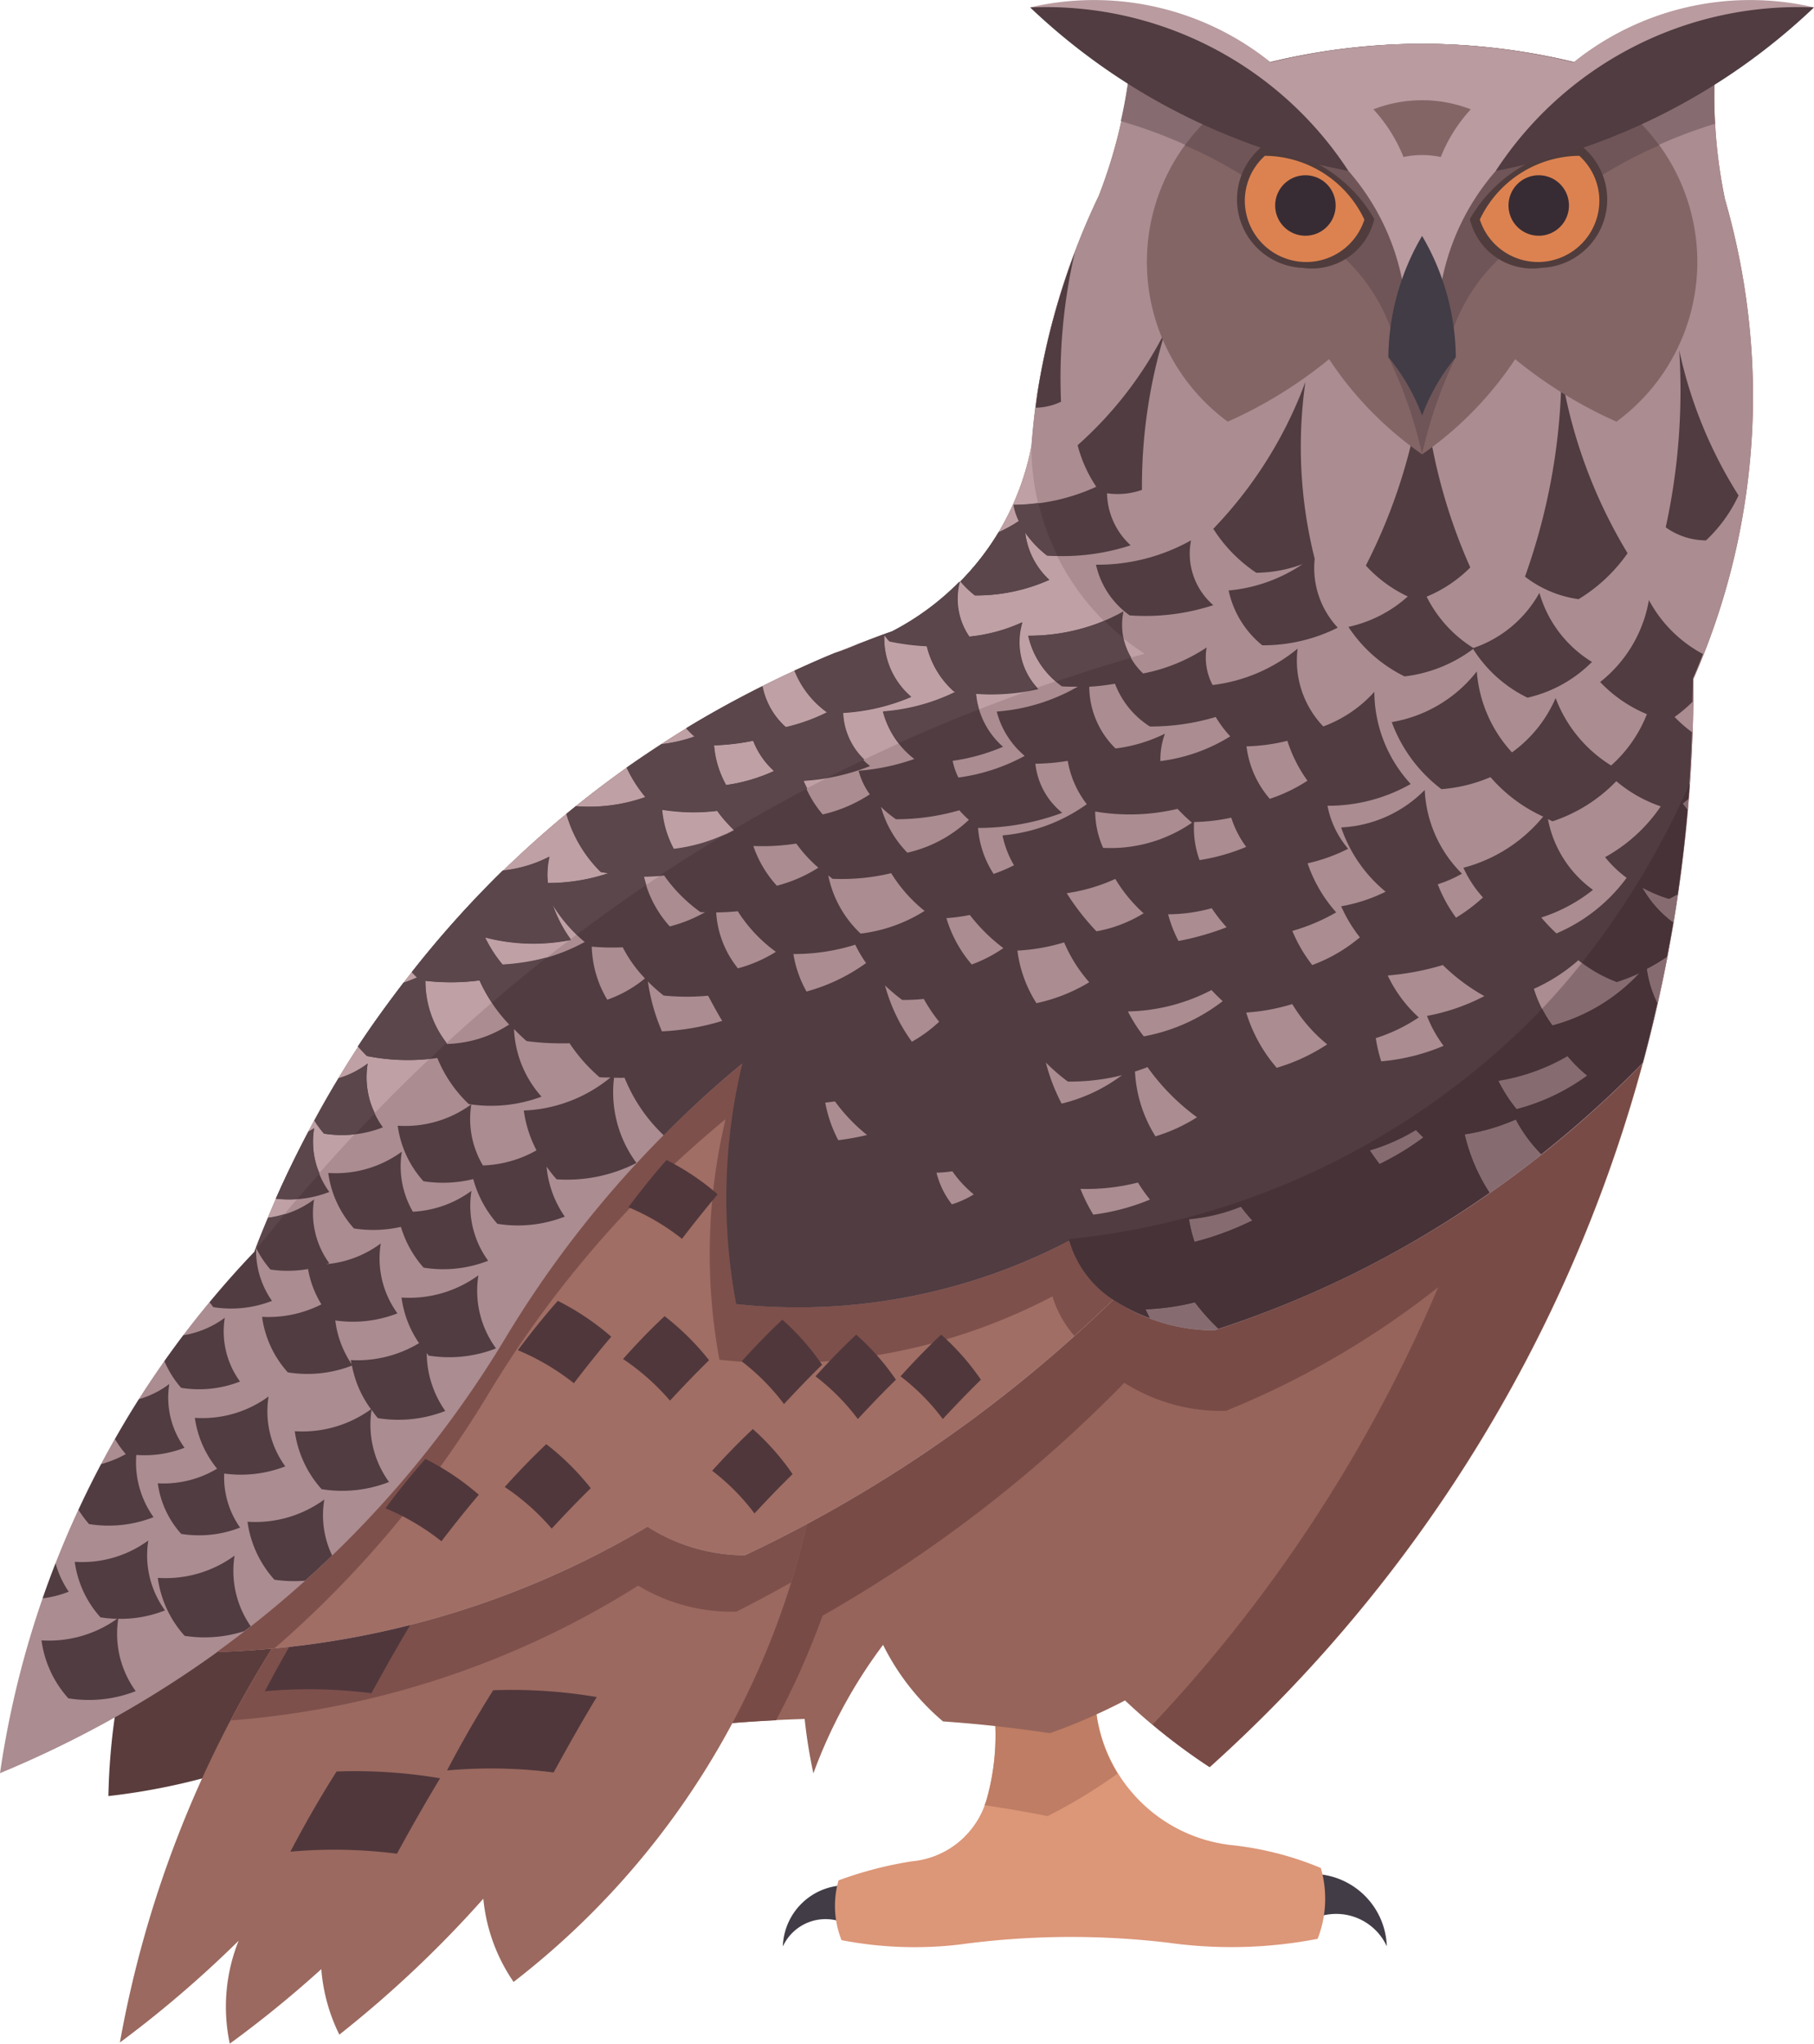<svg xmlns="http://www.w3.org/2000/svg" width="57.117" height="64.328" viewBox="0 0 57.117 64.328">
  <g id="icon__owl" transform="translate(0 359.608)">
    <path id="パス_3541" data-name="パス 3541" d="M5230.291-20.588a1.754,1.754,0,0,0-2.328-.859l-.106-1.42A2.358,2.358,0,0,1,5230.291-20.588Z" transform="translate(-5186.625 -277.758)" fill="#413c46"/>
    <path id="パス_3542" data-name="パス 3542" d="M5133.188-18.888a1.481,1.481,0,0,1,1.965-.725l.09-1.2A1.99,1.99,0,0,0,5133.188-18.888Z" transform="translate(-5108.539 -279.453)" fill="#413c46"/>
    <path id="パス_3543" data-name="パス 3543" d="M5142.658-64.006a12.039,12.039,0,0,1,2.306-.6,2.7,2.7,0,0,0,2.359-1.958,7.4,7.4,0,0,0-.984-6.137c.578-.255,4.813-.471,5.4-.066a4.737,4.737,0,0,0-1,3.043,4.83,4.83,0,0,0,4.325,4.611,10,10,0,0,1,2.78.716,3.463,3.463,0,0,1-.1,2.23,14.281,14.281,0,0,1-4.691.124,25.972,25.972,0,0,0-6.6.058,12.108,12.108,0,0,1-3.7-.14A2.931,2.931,0,0,1,5142.658-64.006Z" transform="translate(-5116.256 -236.415)" fill="#dc9678"/>
    <path id="パス_3544" data-name="パス 3544" d="M5168.638-70.338a4.735,4.735,0,0,1,.979-2.427c-.589-.4-4.823-.189-5.4.066a7.4,7.4,0,0,1,.984,6.137c-.018.066-.045.126-.069.189.664.1,1.325.206,1.98.344a16.328,16.328,0,0,0,2.208-1.339A4.732,4.732,0,0,1,5168.638-70.338Z" transform="translate(-5134.131 -236.415)" fill="#be7d64"/>
    <path id="パス_3545" data-name="パス 3545" d="M5048.629-333.245a8.33,8.33,0,0,0,4.386-5.837c.05-.625.115-1.251.22-1.878a22.505,22.505,0,0,1,1.9-6.006,15.844,15.844,0,0,0,.971-3.9l1,.094a8.378,8.378,0,0,0,2.977-.285,20.478,20.478,0,0,1,5.238-.692,20.478,20.478,0,0,1,5.238.692,8.375,8.375,0,0,0,2.977.285l1-.094a15.921,15.921,0,0,0,.317,4.011,22.537,22.537,0,0,1,.882,6.236,22.129,22.129,0,0,1-1.875,8.856,45.9,45.9,0,0,1-15.229,34.257,18.774,18.774,0,0,1-2.669-2.1,18.429,18.429,0,0,1-2.366,1.03q-1.667-.251-3.366-.37a7.559,7.559,0,0,1-1.887-2.41,15.767,15.767,0,0,0-2.194,4.045,16.169,16.169,0,0,1-.275-1.712,43.177,43.177,0,0,0-6.341.657,43.061,43.061,0,0,0-12.022,4.062,32.64,32.64,0,0,1-1-8.022A32.67,32.67,0,0,1,5048.629-333.245Z" transform="translate(-5020.538 -6.479)" fill="#96645a"/>
    <path id="パス_3546" data-name="パス 3546" d="M5105.594-212.879l-4.744,8.624a42.821,42.821,0,0,1,5.452-.614,25.471,25.471,0,0,0,1.464-3.292,42.993,42.993,0,0,0,9.5-7.33,5.711,5.711,0,0,0,3.2.883,27.331,27.331,0,0,0,6.684-3.892,46.61,46.61,0,0,1-8.992,13.765,18.46,18.46,0,0,0,1.789,1.338,45.9,45.9,0,0,0,15.229-34.257Z" transform="translate(-5081.865 -100.592)" fill="#784b46"/>
    <path id="パス_3547" data-name="パス 3547" d="M5011.946-131.12a20.55,20.55,0,0,1,18.236-20.018A20.55,20.55,0,0,1,5011.946-131.12Z" transform="translate(-5008.533 -171.955)" fill="#5a3c3c"/>
    <path id="パス_3548" data-name="パス 3548" d="M5014.015-96.413a35.062,35.062,0,0,1,13.657-22,27.635,27.635,0,0,0,8.628-.053,25.43,25.43,0,0,1-9.889,20.146,5.565,5.565,0,0,1-.953-2.619,35.521,35.521,0,0,1-4.533,4.278,5.622,5.622,0,0,1-.568-2.062,35.237,35.237,0,0,1-2.882,2.346,5.587,5.587,0,0,1,.278-3.239A35.276,35.276,0,0,1,5014.015-96.413Z" transform="translate(-5010.24 -198.905)" fill="#9b695f"/>
    <path id="パス_3549" data-name="パス 3549" d="M5044.127-118.412a27.638,27.638,0,0,0,8.629-.053,25.455,25.455,0,0,1-1.149,7.568c-.568.319-1.142.629-1.725.923a5.715,5.715,0,0,1-3.093-.819,28.085,28.085,0,0,1-12.824,4.242A34.9,34.9,0,0,1,5044.127-118.412Z" transform="translate(-5026.695 -198.905)" fill="#7e504b"/>
    <path id="パス_3550" data-name="パス 3550" d="M5046.119-41.328a16.053,16.053,0,0,1,3.26.214c-.5.826-.925,1.58-1.359,2.374a15.486,15.486,0,0,0-3.355-.064C5045.1-39.639,5045.6-40.511,5046.119-41.328Z" transform="translate(-5035.521 -262.521)" fill="#50373c"/>
    <path id="パス_3551" data-name="パス 3551" d="M5041.529-70.158a16.063,16.063,0,0,1,3.26.214c-.5.826-.924,1.579-1.359,2.374a15.481,15.481,0,0,0-3.355-.063C5040.512-68.469,5041.008-69.341,5041.529-70.158Z" transform="translate(-5031.735 -238.742)" fill="#50373c"/>
    <path id="パス_3552" data-name="パス 3552" d="M5074.275-55.921a16.058,16.058,0,0,1,3.261.214c-.5.826-.924,1.58-1.358,2.374a15.49,15.49,0,0,0-3.356-.064C5073.259-54.232,5073.756-55.1,5074.275-55.921Z" transform="translate(-5058.746 -250.485)" fill="#50373c"/>
    <path id="パス_3553" data-name="パス 3553" d="M4992.463-297.317a29.967,29.967,0,0,1,8.01-16.413,32.758,32.758,0,0,1,20.08-19.515,8.329,8.329,0,0,0,4.386-5.837c.049-.625.115-1.251.22-1.878a22.523,22.523,0,0,1,1.9-6.006,15.888,15.888,0,0,0,.972-3.9l1,.094a8.379,8.379,0,0,0,2.977-.285,20.474,20.474,0,0,1,5.238-.692,20.482,20.482,0,0,1,5.239.692,8.373,8.373,0,0,0,2.976.285l1-.094a15.876,15.876,0,0,0,.316,4.011,22.5,22.5,0,0,1,.883,6.236,22.129,22.129,0,0,1-1.875,8.856,45.9,45.9,0,0,1-1.586,12.088,33.126,33.126,0,0,1-13.5,8.422,5.714,5.714,0,0,1-3.178-.967,42.914,42.914,0,0,1-11.6,8.045,5.712,5.712,0,0,1-3.071-.9,28.085,28.085,0,0,1-13.543,3.943l0,0A33.8,33.8,0,0,1,4992.463-297.317Z" transform="translate(-4992.463 -6.479)" fill="#aa8c91"/>
    <path id="パス_3554" data-name="パス 3554" d="M5038.193-254.061a53.959,53.959,0,0,1,28.034-18.822,7.758,7.758,0,0,1-3.568-6.529h0a8.329,8.329,0,0,1-4.386,5.837,32.759,32.759,0,0,0-20.081,19.515h0Z" transform="translate(-5030.183 -66.148)" fill="#bea0a5"/>
    <path id="パス_3555" data-name="パス 3555" d="M5184.612-204.424c-.006.02-.014.039-.021.059l.021-.01a3.3,3.3,0,0,0,1.376,1.854,5.716,5.716,0,0,0,3.177.967,33.109,33.109,0,0,0,13.5-8.422,45.22,45.22,0,0,0,1.473-8.778C5200.77-211.13,5194.267-205.653,5184.612-204.424Z" transform="translate(-5150.938 -116.181)" fill="#866c71"/>
    <path id="パス_3556" data-name="パス 3556" d="M5212.659-350.87l-1,.094a8.376,8.376,0,0,1-2.977-.285,20.475,20.475,0,0,0-5.238-.692,20.475,20.475,0,0,0-5.238.692,8.376,8.376,0,0,1-2.977.285l-1-.094a15.241,15.241,0,0,1-.27,1.554,14.8,14.8,0,0,1,6.438,3.817,5.785,5.785,0,0,1,2.411,4.5h1.267a5.779,5.779,0,0,1,2.411-4.5,14.666,14.666,0,0,1,6.181-3.732A15.533,15.533,0,0,1,5212.659-350.87Z" transform="translate(-5158.669 -6.479)" fill="#866c71"/>
    <path id="パス_3557" data-name="パス 3557" d="M5040.563-159.865a33.643,33.643,0,0,1,7.46-8.636,18.311,18.311,0,0,0-.193,7.572,18.386,18.386,0,0,0,10.487-1.994,3.3,3.3,0,0,0,1.377,1.854,42.926,42.926,0,0,1-11.6,8.045,5.714,5.714,0,0,1-3.071-.9,28.088,28.088,0,0,1-13.543,3.943l0,0A33.486,33.486,0,0,0,5040.563-159.865Z" transform="translate(-5024.643 -157.633)" fill="#a06e64"/>
    <path id="パス_3558" data-name="パス 3558" d="M5033.288-150.093a33.533,33.533,0,0,0,6.74-8.018,33.638,33.638,0,0,1,7.46-8.636,18.32,18.32,0,0,0-.193,7.572,18.388,18.388,0,0,0,10.487-1.995,3.316,3.316,0,0,0,.689,1.24q.621-.559,1.223-1.14a3.3,3.3,0,0,1-1.377-1.854,18.388,18.388,0,0,1-10.487,1.995,18.312,18.312,0,0,1,.193-7.572,33.646,33.646,0,0,0-7.46,8.636,33.486,33.486,0,0,1-9.086,9.886l0,0Q5032.39-150.007,5033.288-150.093Z" transform="translate(-5024.643 -157.633)" fill="#7e504b"/>
    <g id="グループ_3101" data-name="グループ 3101" transform="translate(12.137 -323.095)">
      <path id="パス_3559" data-name="パス 3559" d="M5155.634-119.773a7.658,7.658,0,0,1,1.251,1.419c-.429.418-.806.815-1.2,1.237a6.865,6.865,0,0,0-1.331-1.344C5154.762-118.912,5155.2-119.368,5155.634-119.773Z" transform="translate(-5138.136 125.269)" fill="#50373c"/>
      <path id="パス_3560" data-name="パス 3560" d="M5140.348-119.773a7.694,7.694,0,0,1,1.251,1.419c-.429.418-.806.815-1.2,1.237a6.867,6.867,0,0,0-1.332-1.344C5139.475-118.912,5139.914-119.368,5140.348-119.773Z" transform="translate(-5125.526 125.269)" fill="#50373c"/>
      <path id="パス_3561" data-name="パス 3561" d="M5127.076-122.461a7.692,7.692,0,0,1,1.251,1.419c-.429.418-.806.815-1.2,1.237a6.866,6.866,0,0,0-1.332-1.344C5126.2-121.6,5126.642-122.056,5127.076-122.461Z" transform="translate(-5114.579 127.486)" fill="#50373c"/>
      <path id="パス_3562" data-name="パス 3562" d="M5121.766-102.806a7.731,7.731,0,0,1,1.252,1.419c-.43.418-.807.815-1.2,1.237a6.853,6.853,0,0,0-1.332-1.344C5120.893-101.945,5121.332-102.4,5121.766-102.806Z" transform="translate(-5110.199 111.274)" fill="#50373c"/>
      <path id="パス_3563" data-name="パス 3563" d="M5105.749-123.087a8.082,8.082,0,0,1,1.4,1.387c-.441.431-.828.838-1.231,1.271a7.266,7.266,0,0,0-1.477-1.31C5104.852-122.2,5105.3-122.669,5105.749-123.087Z" transform="translate(-5096.96 128.002)" fill="#50373c"/>
      <path id="パス_3564" data-name="パス 3564" d="M5084.5-100.093a8.072,8.072,0,0,1,1.4,1.387c-.441.431-.828.838-1.23,1.271a7.287,7.287,0,0,0-1.478-1.31C5083.606-99.207,5084.057-99.675,5084.5-100.093Z" transform="translate(-5079.436 109.036)" fill="#50373c"/>
      <path id="パス_3565" data-name="パス 3565" d="M5086.818-125.848a8.121,8.121,0,0,1,1.682,1.129c-.426.5-.794.968-1.177,1.464a7.439,7.439,0,0,0-1.762-1.039C5085.953-124.82,5086.385-125.359,5086.818-125.848Z" transform="translate(-5081.391 130.28)" fill="#50373c"/>
      <path id="パス_3566" data-name="パス 3566" d="M5106.627-151.15a7.756,7.756,0,0,1,1.61,1.08c-.407.479-.76.926-1.125,1.4a7.117,7.117,0,0,0-1.687-.994C5105.8-150.167,5106.213-150.683,5106.627-151.15Z" transform="translate(-5097.776 151.15)" fill="#50373c"/>
      <path id="パス_3567" data-name="パス 3567" d="M5063.008-97.45a8.144,8.144,0,0,1,1.683,1.129c-.425.5-.794.968-1.177,1.464a7.423,7.423,0,0,0-1.763-1.039C5062.145-96.422,5062.576-96.961,5063.008-97.45Z" transform="translate(-5061.752 106.856)" fill="#50373c"/>
    </g>
    <g id="グループ_3102" data-name="グループ 3102" transform="translate(1.306 -351.657)">
      <path id="パス_3568" data-name="パス 3568" d="M5051.143-166.479a2.679,2.679,0,0,1-.479-2.007,2.872,2.872,0,0,1-.912.461q-.4.657-.764,1.335a3.346,3.346,0,0,0,.3.409A3.543,3.543,0,0,0,5051.143-166.479Z" transform="translate(-5040.393 194.012)" fill="#503c41"/>
      <path id="パス_3569" data-name="パス 3569" d="M5032.089-133.71a2.749,2.749,0,0,1-.5-1.67c-.016.042-.035.082-.05.123q-.735.77-1.414,1.592c.04.05.074.1.116.152A3.543,3.543,0,0,0,5032.089-133.71Z" transform="translate(-5024.831 166.705)" fill="#503c41"/>
      <path id="パス_3570" data-name="パス 3570" d="M5051.479-151.994a3.262,3.262,0,0,0,.809,1.747,4.016,4.016,0,0,0,1.479-.05,3.378,3.378,0,0,0,.714,1.283,3.883,3.883,0,0,0,2.032-.217,2.943,2.943,0,0,1-.525-2.2,3.4,3.4,0,0,1-1.845.657,2.854,2.854,0,0,1-.348-1.89A3.523,3.523,0,0,1,5051.479-151.994Z" transform="translate(-5042.449 180.963)" fill="#503c41"/>
      <path id="パス_3571" data-name="パス 3571" d="M5165.545-291.811a5.656,5.656,0,0,0,2.342-.49,2.408,2.408,0,0,1-.759-1.487,3.273,3.273,0,0,0,.688.721,6.9,6.9,0,0,0,2.632-.322,2.283,2.283,0,0,1-.744-1.638,2.32,2.32,0,0,0,1.1-.106,16.531,16.531,0,0,1,.738-5,12.05,12.05,0,0,1-2.763,3.593,4.221,4.221,0,0,0,.588,1.308,6.283,6.283,0,0,1-2.607.572,2.057,2.057,0,0,0,.168.51,4.672,4.672,0,0,1-.635.351,8.312,8.312,0,0,1-1.205,1.548A3.07,3.07,0,0,0,5165.545-291.811Z" transform="translate(-5136.154 302.602)" fill="#503c41"/>
      <path id="パス_3572" data-name="パス 3572" d="M5043.737-154.868a2.684,2.684,0,0,1-.479-2.007c-.055.043-.12.073-.178.111-.363.69-.711,1.39-1.026,2.108A3.5,3.5,0,0,0,5043.737-154.868Z" transform="translate(-5034.674 184.435)" fill="#503c41"/>
      <path id="パス_3573" data-name="パス 3573" d="M5189.488-261.735a2.655,2.655,0,0,0,1.061,1.595,6.9,6.9,0,0,0,2.631-.322,2.144,2.144,0,0,1-.7-2.04A6.011,6.011,0,0,1,5189.488-261.735Z" transform="translate(-5156.284 271.559)" fill="#503c41"/>
      <path id="パス_3574" data-name="パス 3574" d="M5236.631-282.517a4.472,4.472,0,0,0,2.159-.863,4.179,4.179,0,0,0,1.712,1.533,4.172,4.172,0,0,0,2.03-1.125,3.763,3.763,0,0,1-1.655-2.174,3.757,3.757,0,0,1-2.079,1.736,4.006,4.006,0,0,1-1.472-1.617,4.2,4.2,0,0,0,1.374-.919,17.514,17.514,0,0,1-1.481-6.012,17.457,17.457,0,0,1-1.807,5.952,4.214,4.214,0,0,0,1.321.973,4.094,4.094,0,0,1-1.869.958A4.466,4.466,0,0,0,5236.631-282.517Z" transform="translate(-5193.712 295.856)" fill="#503c41"/>
      <path id="パス_3575" data-name="パス 3575" d="M5179.841-314.217A22.448,22.448,0,0,0,5178.7-310c-.037.222-.064.443-.092.665a1.923,1.923,0,0,0,.8-.188A17.558,17.558,0,0,1,5179.841-314.217Z" transform="translate(-5147.306 314.217)" fill="#503c41"/>
      <path id="パス_3576" data-name="パス 3576" d="M5024.4-120.8a2.681,2.681,0,0,1-.479-2.007,2.984,2.984,0,0,1-1.306.55c-.2.268-.4.541-.595.816a3.169,3.169,0,0,0,.526.839A3.543,3.543,0,0,0,5024.4-120.8Z" transform="translate(-5018.149 156.334)" fill="#503c41"/>
      <path id="パス_3577" data-name="パス 3577" d="M5269.832-286.663a15.859,15.859,0,0,1-2.081-5.62,19.577,19.577,0,0,1-1.149,6.357,3.541,3.541,0,0,0,1.688.709A5.132,5.132,0,0,0,5269.832-286.663Z" transform="translate(-5219.891 296.125)" fill="#503c41"/>
      <path id="パス_3578" data-name="パス 3578" d="M5213.756-285.417a14.43,14.43,0,0,1-.292-5.567,13.3,13.3,0,0,1-2.9,4.624,4.667,4.667,0,0,0,1.353,1.384,4.3,4.3,0,0,0,1.459-.272,4.935,4.935,0,0,1-2.329.83,3.033,3.033,0,0,0,1.059,1.725,5.236,5.236,0,0,0,2.376-.555A2.757,2.757,0,0,1,5213.756-285.417Z" transform="translate(-5173.667 295.053)" fill="#503c41"/>
      <path id="パス_3579" data-name="パス 3579" d="M5000.542-78.674c-.142.363-.276.729-.406,1.1a3.3,3.3,0,0,0,.82-.208A2.986,2.986,0,0,1,5000.542-78.674Z" transform="translate(-5000.098 119.931)" fill="#503c41"/>
      <path id="パス_3580" data-name="パス 3580" d="M5182.106-116.548h0Z" transform="translate(-5150.195 151.172)" fill="#503c41"/>
      <path id="パス_3581" data-name="パス 3581" d="M5097.5-254.489a4.184,4.184,0,0,1-1.535,2.579,4.285,4.285,0,0,0,1.472,1.012,4.246,4.246,0,0,1-1.127,1.616,4.265,4.265,0,0,1-1.748-2.123,4.1,4.1,0,0,1-1.374,1.71,4.225,4.225,0,0,1-1.107-2.548,4.308,4.308,0,0,1-2.678,1.595,4.655,4.655,0,0,0,1.564,2.11,4.834,4.834,0,0,0,1.544-.379,4.857,4.857,0,0,0,1.66,1.243,4.843,4.843,0,0,1-2.511,1.611,3.6,3.6,0,0,0,.615.934,5.3,5.3,0,0,1-.848.637,4.431,4.431,0,0,1-.576-1.052,3.978,3.978,0,0,0,.763-.333,3.962,3.962,0,0,1-1.173-2.634,3.964,3.964,0,0,1-2.631,1.179,4.49,4.49,0,0,0,1.4,2.022,5.108,5.108,0,0,1-1.4.459,4.571,4.571,0,0,0,.589.978,5.033,5.033,0,0,1-1.5.872,4.64,4.64,0,0,1-.627-1.075,6.057,6.057,0,0,0,1.381-.584,4.48,4.48,0,0,1-.9-1.543,5.469,5.469,0,0,0,1.277-.459,2.912,2.912,0,0,1-.65-1.353A5.265,5.265,0,0,0,5090-248.7a4.309,4.309,0,0,1-1.146-2.9,4.044,4.044,0,0,1-1.607,1.089,2.993,2.993,0,0,1-.808-2.45,5.182,5.182,0,0,1-2.677,1.146,1.855,1.855,0,0,1-.188-1.182,5.49,5.49,0,0,1-2,.818,2.1,2.1,0,0,1-.618-1.955,6.01,6.01,0,0,1-3,.766,2.656,2.656,0,0,0,1.061,1.595c.167.011.333.01.5.009a5.977,5.977,0,0,1-2.552.784,2.7,2.7,0,0,0,.881,1.395,6.027,6.027,0,0,1-2.088.682,1.993,1.993,0,0,1-.18-.527,6.2,6.2,0,0,0,1.584-.442,2.517,2.517,0,0,1-.847-1.665,6.672,6.672,0,0,0,1.96-.15,2.139,2.139,0,0,1-.5-2.1,5.221,5.221,0,0,1-1.668.451,2.1,2.1,0,0,1-.3-1.737,8.388,8.388,0,0,1-2.132,1.572c-.359.123-.71.262-1.065.4a5.634,5.634,0,0,1-.739.281c-.428.175-.848.363-1.267.555a2.948,2.948,0,0,0,1.024,1.312,5.857,5.857,0,0,1-1.3.466,2.326,2.326,0,0,1-.735-1.286c-.818.41-1.621.845-2.4,1.321a3.167,3.167,0,0,0,.262.261,4.7,4.7,0,0,1-1.035.239c-.37.241-.737.485-1.1.74a4.236,4.236,0,0,0,.588.926,5.306,5.306,0,0,1-2.185.287c-.1.08-.2.163-.3.244a4.151,4.151,0,0,0,1.08,1.827c.081.017.163.024.244.038a6.012,6.012,0,0,1-1.913.31,2.51,2.51,0,0,1,.049-.829,4.153,4.153,0,0,1-1.464.435,32.7,32.7,0,0,0-2.865,3.2c.057.054.106.111.166.165a4.1,4.1,0,0,1-.422.164c-.5.653-.989,1.319-1.441,2.009.093.1.181.2.285.3a6.573,6.573,0,0,0,2.21.06,4.12,4.12,0,0,0,.989,1.45,4.521,4.521,0,0,0,2.29-.233,3.41,3.41,0,0,1-.866-2.128c.128.128.254.258.4.38a8.55,8.55,0,0,0,1.35.067,5.183,5.183,0,0,0,.943,1.069c.116.01.229.006.345.009a4.574,4.574,0,0,1-2.729,1.04,3.792,3.792,0,0,0,.4,1.253,3.682,3.682,0,0,1-1.687.476,2.859,2.859,0,0,1-.366-1.923,3.524,3.524,0,0,1-2.317.672,3.263,3.263,0,0,0,.81,1.747,4,4,0,0,0,1.568-.067,3.519,3.519,0,0,0,.76,1.407,4.057,4.057,0,0,0,2.122-.226,3.256,3.256,0,0,1-.573-1.574,4.205,4.205,0,0,0,.316.4,4.808,4.808,0,0,0,2.514-.515,3.737,3.737,0,0,1-.706-2.683c.111,0,.222.006.331,0a5.124,5.124,0,0,0,1.233,1.811c.792-.8,1.616-1.553,2.475-2.258a18.073,18.073,0,0,0-.193,7.572,18.428,18.428,0,0,0,10.487-1.995,3.3,3.3,0,0,0,1.377,1.854,5.753,5.753,0,0,0,1.153.578c-.046-.09-.092-.179-.13-.271a7.6,7.6,0,0,0,1.552-.221,7.124,7.124,0,0,0,.741.83,32.306,32.306,0,0,0,8.535-4.281,5.774,5.774,0,0,1-.781-1.835,6.278,6.278,0,0,0,1.61-.469,4.564,4.564,0,0,0,.8,1.089,33.3,33.3,0,0,0,3.192-2.877c.168-.621.318-1.249.461-1.881a3.442,3.442,0,0,1-.329-1.073,6.271,6.271,0,0,0,.631-.376c.069-.36.138-.719.2-1.082a3.5,3.5,0,0,1-.973-1.1,4.32,4.32,0,0,0,.842.355c.091-.04.174-.091.263-.135.13-.885.24-1.772.317-2.671-.048-.063-.107-.128-.151-.195.062-.045.122-.1.18-.144.056-.7.094-1.4.118-2.1a4.439,4.439,0,0,1-.548-.48,4.52,4.52,0,0,0,.565-.477c0-.242.012-.482.011-.724.112-.257.216-.519.318-.78A4.129,4.129,0,0,1,5097.5-254.489Zm-11.384,4.429a4.461,4.461,0,0,0,.633,1.256,5.037,5.037,0,0,1-1.187.571,3.1,3.1,0,0,1-.733-1.652A5.918,5.918,0,0,0,5086.117-250.06Zm-1.3,3.341a6.318,6.318,0,0,1-1.465.415,2.957,2.957,0,0,1-.172-1.2,5.943,5.943,0,0,0,1.17-.137A3.147,3.147,0,0,0,5084.821-246.719Zm-4.118,1.006a4.784,4.784,0,0,0,.88,1.073l.026,0a4.229,4.229,0,0,1-1.5.577,7.712,7.712,0,0,1-.936-1.2A5.622,5.622,0,0,0,5080.7-245.713Zm-.639-2.122a6.514,6.514,0,0,0,2.6-.083,5.219,5.219,0,0,0,.455.436,4.511,4.511,0,0,1-2.8.792A2.876,2.876,0,0,1,5080.064-247.835Zm3.667,5.619c.112.121.229.238.354.351a5.772,5.772,0,0,1-2.485,1.109,4.776,4.776,0,0,1-.5-.785A5.941,5.941,0,0,0,5083.73-242.216Zm-1.038-1.542a3.993,3.993,0,0,1-.327-.841,5.19,5.19,0,0,0,1.374-.192,4.772,4.772,0,0,0,.469.6A8.639,8.639,0,0,1,5082.693-243.759Zm-2-8.1a2.741,2.741,0,0,0,1.1,1.348,7.115,7.115,0,0,0,2.072-.3,3.536,3.536,0,0,0,.458.61,5.418,5.418,0,0,1-2.2.779,2.337,2.337,0,0,1,.143-.863,4.817,4.817,0,0,1-1.556.466,2.746,2.746,0,0,1-.827-1.944A7.026,7.026,0,0,0,5080.7-251.859Zm-4.9,3.986a3.1,3.1,0,0,0,.3.3,4.152,4.152,0,0,1-1.937,1.034,3.32,3.32,0,0,1-.831-1.442,3.473,3.473,0,0,0,.472.389A7.151,7.151,0,0,0,5075.792-247.874Zm-1.1,3.17a4.852,4.852,0,0,1-2.008.711,3.441,3.441,0,0,1-1.02-1.832c.048.035.087.073.136.107a6.692,6.692,0,0,0,1.846-.177A4.646,4.646,0,0,0,5074.7-244.7Zm-1.713-4.564a2.246,2.246,0,0,1-.852-1.67,6.374,6.374,0,0,0,2.142-.5,2.425,2.425,0,0,1-.844-1.95c.056.068.1.137.167.2a7.343,7.343,0,0,0,1.173.15,2.782,2.782,0,0,0,.856,1.426l.065.008a6.193,6.193,0,0,1-2.3.628,2.753,2.753,0,0,0,.988,1.487,6.848,6.848,0,0,1-1.753.37,2.181,2.181,0,0,0,.352.742,4.549,4.549,0,0,1-1.483.633,3.342,3.342,0,0,1-.614-1.057A6.744,6.744,0,0,0,5072.982-249.267Zm-3.681-.795a2.516,2.516,0,0,0,.656.953,5.372,5.372,0,0,1-1.51.442,3.072,3.072,0,0,1-.38-1.25A7.253,7.253,0,0,0,5069.3-250.062Zm-1.132,2.209a4.3,4.3,0,0,0,.53.605,5.242,5.242,0,0,1-1.9.6,3.192,3.192,0,0,1-.368-1.241A6.166,6.166,0,0,0,5068.168-247.853Zm-1.669,2.033a4.832,4.832,0,0,0,1.147,1.154c.048,0,.093,0,.141,0a4.447,4.447,0,0,1-1.111.448,3.509,3.509,0,0,1-.819-1.568A5.808,5.808,0,0,0,5066.5-245.82Zm-6.838,5.3a3.185,3.185,0,0,1-.683-1.986,6.87,6.87,0,0,0,1.706-.012,4.931,4.931,0,0,0,.935,1.387A3.738,3.738,0,0,1,5059.661-240.518Zm1.745-2.493a4.121,4.121,0,0,1-.551-.858,6.012,6.012,0,0,0,2.707.08,4.151,4.151,0,0,1-.576-1.11,4.653,4.653,0,0,0,1.012,1.173A5.856,5.856,0,0,1,5061.405-243.011Zm3.3,1.1a3.445,3.445,0,0,1-.487-1.669,7.3,7.3,0,0,0,.976.021,4.153,4.153,0,0,0,.7.979A3.857,3.857,0,0,1,5064.708-241.912Zm1.724,1a6.11,6.11,0,0,1-.443-1.571,5.434,5.434,0,0,0,.495.441,7.178,7.178,0,0,0,1.4.005c.076.137.354.66.447.793A7.667,7.667,0,0,1,5066.433-240.914Zm2.391-1.986a3.1,3.1,0,0,1-.684-1.761c.232,0,.458-.014.68-.036a4.685,4.685,0,0,0,1.2,1.277A4.336,4.336,0,0,1,5068.823-242.9Zm1.226-2.6a3.561,3.561,0,0,1-.74-1.251,6.97,6.97,0,0,0,1.353-.076,4.317,4.317,0,0,0,.695.759A4.536,4.536,0,0,1,5070.049-245.5Zm.935,3.331a3.557,3.557,0,0,1-.414-1.182,6.391,6.391,0,0,0,1.949-.293,4.033,4.033,0,0,0,.34.578A5.809,5.809,0,0,1,5070.984-242.17Zm1,4.681a4.161,4.161,0,0,1-.411-1.186c.1-.007.2-.026.308-.036a5.509,5.509,0,0,0,1.008,1.056A7.664,7.664,0,0,1,5071.979-237.489Zm2.318-3.1a5.408,5.408,0,0,1-.847-1.775,5.545,5.545,0,0,0,.542.458,6.146,6.146,0,0,0,.679-.032,4.986,4.986,0,0,0,.484.718A4.435,4.435,0,0,1,5074.3-240.591Zm1.886-2.43a3.99,3.99,0,0,1-.8-1.462,5.69,5.69,0,0,0,.738-.1,5.414,5.414,0,0,0,1.057,1.043A4.446,4.446,0,0,1,5076.184-243.021Zm-.625,7.55a2.655,2.655,0,0,1-.487-1,3.78,3.78,0,0,0,.5-.044,3.628,3.628,0,0,0,.673.728A2.97,2.97,0,0,1,5075.559-235.471Zm1.314-10.4a3.076,3.076,0,0,1-.493-1.45,7.637,7.637,0,0,0,2.651-.477,2.3,2.3,0,0,1-.846-1.545,6.856,6.856,0,0,0,1.02-.09,3.062,3.062,0,0,0,.6,1.364,5.369,5.369,0,0,1-2.654.982,3.037,3.037,0,0,0,.362.94A4.967,4.967,0,0,1,5076.873-245.872Zm.742,2.41a6.07,6.07,0,0,0,1.476-.259,4.62,4.62,0,0,0,.791,1.255,5.384,5.384,0,0,1-1.663.659A4,4,0,0,1,5077.615-243.462Zm1.4,4.822a6,6,0,0,1-.5-1.3,6.187,6.187,0,0,0,.692.6,6.726,6.726,0,0,0,1.706-.2A5.216,5.216,0,0,1,5079.011-238.64Zm1,3.5a5.407,5.407,0,0,1-.411-.822,6.576,6.576,0,0,0,1.811-.2,4.9,4.9,0,0,0,.38.537A6.993,6.993,0,0,1,5080.006-235.145Zm1.311-4.516c.131-.043.263-.088.389-.14a6.937,6.937,0,0,0,1.56,1.58,5.276,5.276,0,0,1-1.309.6A4.248,4.248,0,0,1,5081.317-239.661Zm1.875,5.374a4.517,4.517,0,0,1-.177-.721,5.771,5.771,0,0,0,1.635-.395,5.486,5.486,0,0,0,.361.439A9.463,9.463,0,0,1,5083.193-234.287Zm2.592-5.481a4.786,4.786,0,0,1-.969-1.749,6.343,6.343,0,0,0,1.45-.267,4.884,4.884,0,0,0,1.1,1.268A5.943,5.943,0,0,1,5085.785-239.768Zm3.235,3.03q-.166-.215-.312-.436a6.125,6.125,0,0,0,1.451-.641c.081.078.151.16.237.234h.007A8.615,8.615,0,0,1,5089.021-236.739Zm1.491-4.665a3.912,3.912,0,0,0,.521.933,6.457,6.457,0,0,1-1.965.489,4.753,4.753,0,0,1-.171-.732,5.243,5.243,0,0,0,1.353-.651,4.223,4.223,0,0,1-.978-1.32,8.288,8.288,0,0,0,1.736-.329,6.074,6.074,0,0,0,1.308.978A6.415,6.415,0,0,1,5090.511-241.4Zm2.825,2.938a4.572,4.572,0,0,1-.58-.9,6.347,6.347,0,0,0,2.178-.777,4.442,4.442,0,0,0,.625.618A6.609,6.609,0,0,1,5093.336-238.466Zm1.128-2.634a3.834,3.834,0,0,1-.59-1.165,5.5,5.5,0,0,0,1.4-.9,4.385,4.385,0,0,0,1.212.689,6.323,6.323,0,0,0,.724-.283A5.779,5.779,0,0,1,5094.464-241.1Zm1.66-5.3a3.555,3.555,0,0,0,.671.641,5.333,5.333,0,0,1-2.21,1.75,5.411,5.411,0,0,1-.478-.5,5.114,5.114,0,0,0,1.627-.871,3.557,3.557,0,0,1-1.417-2.226c.049.021.094.049.145.068a4.926,4.926,0,0,0,2.007-1.263,4.315,4.315,0,0,0,1.4.793A5.08,5.08,0,0,1,5096.125-246.4Z" transform="translate(-5046.887 265.426)" fill="#503c41"/>
      <path id="パス_3582" data-name="パス 3582" d="M5021.99-108a3.213,3.213,0,0,0,.7,1.6,3.286,3.286,0,0,1-1.867.461,2.97,2.97,0,0,0,.737,1.592,3.541,3.541,0,0,0,1.853-.2,2.747,2.747,0,0,1-.5-1.7,3.866,3.866,0,0,0,1.923-.226,2.941,2.941,0,0,1-.525-2.2A3.522,3.522,0,0,1,5021.99-108Z" transform="translate(-5017.16 144.677)" fill="#503c41"/>
      <path id="パス_3583" data-name="パス 3583" d="M5292.318-296.654a20.15,20.15,0,0,1-.426,5.571,2.194,2.194,0,0,0,1.269.411,4.619,4.619,0,0,0,1.024-1.415A14.035,14.035,0,0,1,5292.318-296.654Z" transform="translate(-5240.75 299.73)" fill="#503c41"/>
      <path id="パス_3584" data-name="パス 3584" d="M5045.486-141.68a3.683,3.683,0,0,1-2.42.7,3.289,3.289,0,0,0,.552,1.436,3.763,3.763,0,0,1-2.148.533c0,.043.019.086.026.129a3.117,3.117,0,0,1-.516-1.377,3.872,3.872,0,0,0,1.957-.223,2.936,2.936,0,0,1-.525-2.2,3.358,3.358,0,0,1-1.715.652c.03-.011.063-.018.093-.03a2.683,2.683,0,0,1-.478-2.007,3.028,3.028,0,0,1-1.447.578c-.13.313-.263.624-.382.942a3.228,3.228,0,0,0,.455.685,3.68,3.68,0,0,0,1.184-.016,3.147,3.147,0,0,0,.421,1.113,3.687,3.687,0,0,1-1.868.393,3.259,3.259,0,0,0,.81,1.747,3.885,3.885,0,0,0,2.02-.213,3.347,3.347,0,0,0,.6,1.374,3.685,3.685,0,0,1-2.4.692,3.413,3.413,0,0,0,.845,1.824,4.059,4.059,0,0,0,2.122-.226,3.072,3.072,0,0,1-.55-2.272c.064.088.125.178.2.262a4.057,4.057,0,0,0,2.122-.226,3.183,3.183,0,0,1-.585-1.822c.022.026.038.054.061.079a4.052,4.052,0,0,0,2.121-.226A3.072,3.072,0,0,1,5045.486-141.68Z" transform="translate(-5031.729 173.87)" fill="#503c41"/>
      <path id="パス_3585" data-name="パス 3585" d="M5008.931-106.716a2.981,2.981,0,0,1-.543-1.959,3.47,3.47,0,0,0,1.519-.226,2.682,2.682,0,0,1-.479-2.007,2.873,2.873,0,0,1-.954.477c-.263.412-.513.832-.755,1.258a3.183,3.183,0,0,0,.336.47h.006a3.419,3.419,0,0,1-.777.316q-.376.71-.715,1.442a3.6,3.6,0,0,0,.331.446A3.887,3.887,0,0,0,5008.931-106.716Z" transform="translate(-5005.403 146.519)" fill="#503c41"/>
      <path id="パス_3586" data-name="パス 3586" d="M5003.808-80.594a2.943,2.943,0,0,1-.525-2.2,3.525,3.525,0,0,1-2.316.672,3.259,3.259,0,0,0,.81,1.747,4.18,4.18,0,0,0,.524.046,3.69,3.69,0,0,1-2.381.679,3.4,3.4,0,0,0,.845,1.824,4.053,4.053,0,0,0,2.121-.226,3.076,3.076,0,0,1-.55-2.277A3.765,3.765,0,0,0,5003.808-80.594Z" transform="translate(-4999.919 123.331)" fill="#503c41"/>
      <path id="パス_3587" data-name="パス 3587" d="M5023.24-80.06a3.68,3.68,0,0,1-2.418.7,3.405,3.405,0,0,0,.845,1.824,4.1,4.1,0,0,0,1.882-.148c.065-.051.133-.1.2-.152A3.049,3.049,0,0,1,5023.24-80.06Z" transform="translate(-5017.16 121.074)" fill="#503c41"/>
      <path id="パス_3588" data-name="パス 3588" d="M5039.375-90.149a3.677,3.677,0,0,1-2.418.7,3.4,3.4,0,0,0,.846,1.824,4.3,4.3,0,0,0,.964.032q.434-.389.854-.794A2.925,2.925,0,0,1,5039.375-90.149Z" transform="translate(-5030.469 129.396)" fill="#503c41"/>
    </g>
    <path id="パス_3589" data-name="パス 3589" d="M5204.872-348.2h4.837a6.248,6.248,0,0,1,6.247,6.248,6.232,6.232,0,0,1-2.546,5.025,14.058,14.058,0,0,1-3.189-1.967,11.092,11.092,0,0,1-2.93,2.995,11.087,11.087,0,0,1-2.929-2.995,14.056,14.056,0,0,1-3.191,1.967,6.233,6.233,0,0,1-2.546-5.025A6.248,6.248,0,0,1,5204.872-348.2Z" transform="translate(-5162.513 -9.409)" fill="#836566"/>
    <path id="パス_3590" data-name="パス 3590" d="M5215.357-348.2h-4.837a6.233,6.233,0,0,0-5.048,2.577,13.718,13.718,0,0,1,4.422,3.054,5.78,5.78,0,0,1,2.411,4.5h1.267a5.78,5.78,0,0,1,2.411-4.5,13.7,13.7,0,0,1,4.422-3.054A6.233,6.233,0,0,0,5215.357-348.2Z" transform="translate(-5168.162 -9.409)" fill="#6f5557"/>
    <path id="パス_3591" data-name="パス 3591" d="M5244.162-295.439a13.86,13.86,0,0,0-1.062,3.058,13.835,13.835,0,0,0-1.062-3.058Z" transform="translate(-5198.323 -52.929)" fill="#6f5557"/>
    <path id="パス_3592" data-name="パス 3592" d="M5215.466-333.193a4.559,4.559,0,0,1,3.552,2.268,2.02,2.02,0,0,1-2.258,1.536A2.154,2.154,0,0,1,5215.466-333.193Z" transform="translate(-5175.745 -21.788)" fill="#503c3c"/>
    <path id="パス_3593" data-name="パス 3593" d="M5216.868-331.609a1.909,1.909,0,0,0-.633,1.41,1.934,1.934,0,0,0,1.934,1.933A1.925,1.925,0,0,0,5220-329.6,3.494,3.494,0,0,0,5216.868-331.609Z" transform="translate(-5177.04 -23.095)" fill="#dc8250"/>
    <path id="パス_3594" data-name="パス 3594" d="M5260.237-333.193a4.561,4.561,0,0,0-3.552,2.268,2.02,2.02,0,0,0,2.258,1.536A2.153,2.153,0,0,0,5260.237-333.193Z" transform="translate(-5210.404 -21.788)" fill="#503c3c"/>
    <path id="パス_3595" data-name="パス 3595" d="M5261.614-331.609a1.907,1.907,0,0,1,.632,1.41,1.933,1.933,0,0,1-1.933,1.933,1.927,1.927,0,0,1-1.83-1.336A3.5,3.5,0,0,1,5261.614-331.609Z" transform="translate(-5211.888 -23.095)" fill="#dc8250"/>
    <path id="パス_3596" data-name="パス 3596" d="M5264.586-328.117a.951.951,0,0,1,.951.952.951.951,0,0,1-.951.952.952.952,0,0,1-.952-.952A.952.952,0,0,1,5264.586-328.117Z" transform="translate(-5216.136 -25.975)" fill="#372c34"/>
    <path id="パス_3597" data-name="パス 3597" d="M5222.648-328.117a.952.952,0,0,0-.952.952.952.952,0,0,0,.952.952.952.952,0,0,0,.952-.952A.952.952,0,0,0,5222.648-328.117Z" transform="translate(-5181.545 -25.975)" fill="#372c34"/>
    <path id="パス_3598" data-name="パス 3598" d="M5185.226-357.644a20.441,20.441,0,0,1,4.764-.588,20.445,20.445,0,0,1,4.764.588,8.876,8.876,0,0,1,7.576-1.732l-10.02,5.148a7.445,7.445,0,0,0-1.837,4.92h-.966a7.441,7.441,0,0,0-1.836-4.92l-10.02-5.148A8.877,8.877,0,0,1,5185.226-357.644Z" transform="translate(-5145.213 0)" fill="#b99ba0"/>
    <g id="グループ_3103" data-name="グループ 3103" transform="translate(43.245 -356.451)">
      <path id="パス_3599" data-name="パス 3599" d="M5241.471-339.8a2.822,2.822,0,0,0-1.174,0,4.865,4.865,0,0,0-.946-1.5,4.23,4.23,0,0,1,3.065,0A4.864,4.864,0,0,0,5241.471-339.8Z" transform="translate(-5239.351 341.585)" fill="#836566"/>
    </g>
    <path id="パス_3600" data-name="パス 3600" d="M5261.344-353.179a11.366,11.366,0,0,1,10.02-5.145A19.941,19.941,0,0,1,5261.344-353.179Z" transform="translate(-5214.248 -1.049)" fill="#503c41"/>
    <path id="パス_3601" data-name="パス 3601" d="M5187.671-353.179a11.367,11.367,0,0,0-10.02-5.145A19.942,19.942,0,0,0,5187.671-353.179Z" transform="translate(-5145.214 -1.049)" fill="#503c41"/>
    <path id="パス_3602" data-name="パス 3602" d="M5243.1-317.215a7.671,7.671,0,0,0-1.062,3.814,6.385,6.385,0,0,1,1.062,1.839,6.4,6.4,0,0,1,1.062-1.839A7.666,7.666,0,0,0,5243.1-317.215Z" transform="translate(-5198.323 -34.967)" fill="#413c46"/>
    <path id="パス_3603" data-name="パス 3603" d="M5204.14-218.807a25.77,25.77,0,0,1-3.388,5.633,4.37,4.37,0,0,0,1.09.605,6.384,6.384,0,0,0,.723-.283,5.778,5.778,0,0,1-2.745,1.659,4.142,4.142,0,0,1-.325-.525,24.1,24.1,0,0,1-14.885,7.25c-.007.021-.015.039-.021.06l.021-.011a3.3,3.3,0,0,0,1.377,1.854,5.752,5.752,0,0,0,1.153.578c-.046-.09-.092-.179-.131-.271a7.606,7.606,0,0,0,1.553-.221,6.99,6.99,0,0,0,.741.83,32.289,32.289,0,0,0,8.535-4.281,5.786,5.786,0,0,1-.781-1.835,6.282,6.282,0,0,0,1.61-.469,4.564,4.564,0,0,0,.8,1.089,33.357,33.357,0,0,0,3.192-2.877c.167-.621.318-1.249.46-1.88a3.442,3.442,0,0,1-.328-1.073,6.321,6.321,0,0,0,.63-.376c.068-.36.138-.719.2-1.082a3.5,3.5,0,0,1-.973-1.1,4.331,4.331,0,0,0,.842.355c.091-.04.182-.1.271-.14.13-.885.232-1.767.311-2.666-.048-.063-.108-.128-.151-.195.061-.045.121-.1.179-.144C5204.115-218.473,5204.128-218.66,5204.14-218.807Zm-15.59,14.427a4.321,4.321,0,0,1-.178-.721,5.759,5.759,0,0,0,1.634-.395,5.608,5.608,0,0,0,.362.439A9.518,9.518,0,0,1,5188.549-204.38Zm5.826-2.452c-.11-.143-.215-.288-.312-.436a6.156,6.156,0,0,0,1.452-.641c.08.078.151.16.236.234h.007A8.639,8.639,0,0,1,5194.375-206.831Zm4.316-1.727a4.528,4.528,0,0,1-.58-.9,6.345,6.345,0,0,0,2.178-.777,4.437,4.437,0,0,0,.624.618A6.614,6.614,0,0,1,5198.691-208.559Z" transform="translate(-5150.937 -116.138)" fill="#463237"/>
    <g id="グループ_3104" data-name="グループ 3104" transform="translate(8.01 -343.776)">
      <path id="パス_3604" data-name="パス 3604" d="M5165.545-266.31a5.656,5.656,0,0,0,2.342-.49,2.407,2.407,0,0,1-.759-1.487,3.273,3.273,0,0,0,.688.721c.111.007.221,0,.33.006a7.67,7.67,0,0,1-.6-1.659,6.88,6.88,0,0,1-.786.058,2.057,2.057,0,0,0,.168.51,4.672,4.672,0,0,1-.635.351,8.311,8.311,0,0,1-1.205,1.548A3.071,3.071,0,0,0,5165.545-266.31Z" transform="translate(-5142.858 269.219)" fill="#5a464b"/>
      <path id="パス_3605" data-name="パス 3605" d="M5180.29-247.5a7.751,7.751,0,0,1-.589-.535,6.471,6.471,0,0,1-2.4.47,2.553,2.553,0,0,0,.886,1.436c.781-.265,1.566-.515,2.357-.745A2.16,2.16,0,0,1,5180.29-247.5Z" transform="translate(-5152.932 251.745)" fill="#5a464b"/>
      <path id="パス_3606" data-name="パス 3606" d="M5038.244-135.38c-.016.042-.034.082-.05.123.017-.022.035-.043.053-.064C5038.247-135.341,5038.243-135.361,5038.244-135.38Z" transform="translate(-5038.194 158.823)" fill="#5a464b"/>
      <path id="パス_3607" data-name="パス 3607" d="M5039.4-141.466a3.471,3.471,0,0,1-.535.122c-.13.313-.263.624-.382.942.006.013.015.024.021.037C5038.8-140.739,5039.1-141.1,5039.4-141.466Z" transform="translate(-5038.433 163.843)" fill="#5a464b"/>
      <path id="パス_3608" data-name="パス 3608" d="M5059.124-240.049c.174-.164.344-.334.521-.5a3.175,3.175,0,0,1-.666-1.958,6.872,6.872,0,0,0,1.707-.012,4.523,4.523,0,0,0,.388.7q.851-.73,1.726-1.421a6.834,6.834,0,0,1-1.392.223,4.084,4.084,0,0,1-.552-.858,6.03,6.03,0,0,0,2.666.086l.031-.023a4.1,4.1,0,0,1-.566-1.093,4.462,4.462,0,0,0,.762.945q1.077-.81,2.184-1.563a2.74,2.74,0,0,1-.075-.268c.171,0,.337-.013.5-.027.694-.461,1.4-.9,2.112-1.324a5.385,5.385,0,0,1-1.671.484,3.208,3.208,0,0,1-.367-1.241,6.153,6.153,0,0,0,1.736.041,4.245,4.245,0,0,0,.518.592q1.143-.676,2.313-1.291c-.037-.083-.084-.164-.114-.248a7.506,7.506,0,0,0,.763-.1c.381-.194.766-.378,1.151-.563a2.156,2.156,0,0,1-.668-1.479,6.378,6.378,0,0,0,2.142-.5,2.426,2.426,0,0,1-.845-1.95c.057.068.1.137.167.2a7.347,7.347,0,0,0,1.173.15,2.786,2.786,0,0,0,.856,1.426c.021,0,.043,0,.065.008a6.192,6.192,0,0,1-2.3.628,2.448,2.448,0,0,0,.507.993c.828-.375,1.665-.722,2.508-1.054a2.174,2.174,0,0,1-.1-.5,6.814,6.814,0,0,0,1.63-.086c.1-.036.2-.068.3-.1a2.125,2.125,0,0,1-.471-2.057,5.228,5.228,0,0,1-1.668.451,2.1,2.1,0,0,1-.3-1.737,8.383,8.383,0,0,1-2.132,1.572c-.359.122-.71.262-1.064.4a5.615,5.615,0,0,1-.739.281c-.427.175-.848.363-1.266.555a2.949,2.949,0,0,0,1.024,1.312,5.845,5.845,0,0,1-1.3.466,2.331,2.331,0,0,1-.735-1.286c-.818.41-1.621.846-2.4,1.321a3.237,3.237,0,0,0,.262.261,4.709,4.709,0,0,1-1.035.239c-.37.241-.738.485-1.1.74a4.206,4.206,0,0,0,.589.926,5.313,5.313,0,0,1-2.186.287c-.1.08-.2.163-.3.244a4.154,4.154,0,0,0,1.08,1.827c.082.017.162.024.245.038a6.012,6.012,0,0,1-1.913.31,2.484,2.484,0,0,1,.05-.829,4.159,4.159,0,0,1-1.465.435,32.7,32.7,0,0,0-2.865,3.2c.057.055.1.111.166.165a4.16,4.16,0,0,1-.423.164c-.5.653-.989,1.319-1.441,2.009.093.1.181.2.285.3A6.65,6.65,0,0,0,5059.124-240.049Zm10.178-10.012a2.5,2.5,0,0,0,.656.953,5.366,5.366,0,0,1-1.511.442,3.079,3.079,0,0,1-.38-1.25A7.259,7.259,0,0,0,5069.3-250.061Z" transform="translate(-5053.592 257.543)" fill="#5a464b"/>
      <path id="パス_3609" data-name="パス 3609" d="M5042.731-154.648c.229-.271.466-.532.7-.8a2.527,2.527,0,0,1-.172-1.429c-.055.043-.12.073-.178.111-.363.69-.711,1.39-1.026,2.108A3.851,3.851,0,0,0,5042.731-154.648Z" transform="translate(-5041.378 176.553)" fill="#5a464b"/>
      <path id="パス_3610" data-name="パス 3610" d="M5050.264-166.261c.208-.222.419-.439.63-.656a2.553,2.553,0,0,1-.23-1.569,2.872,2.872,0,0,1-.912.461q-.4.657-.764,1.335a3.346,3.346,0,0,0,.3.409A3.737,3.737,0,0,0,5050.264-166.261Z" transform="translate(-5047.098 186.13)" fill="#5a464b"/>
    </g>
  </g>
</svg>
